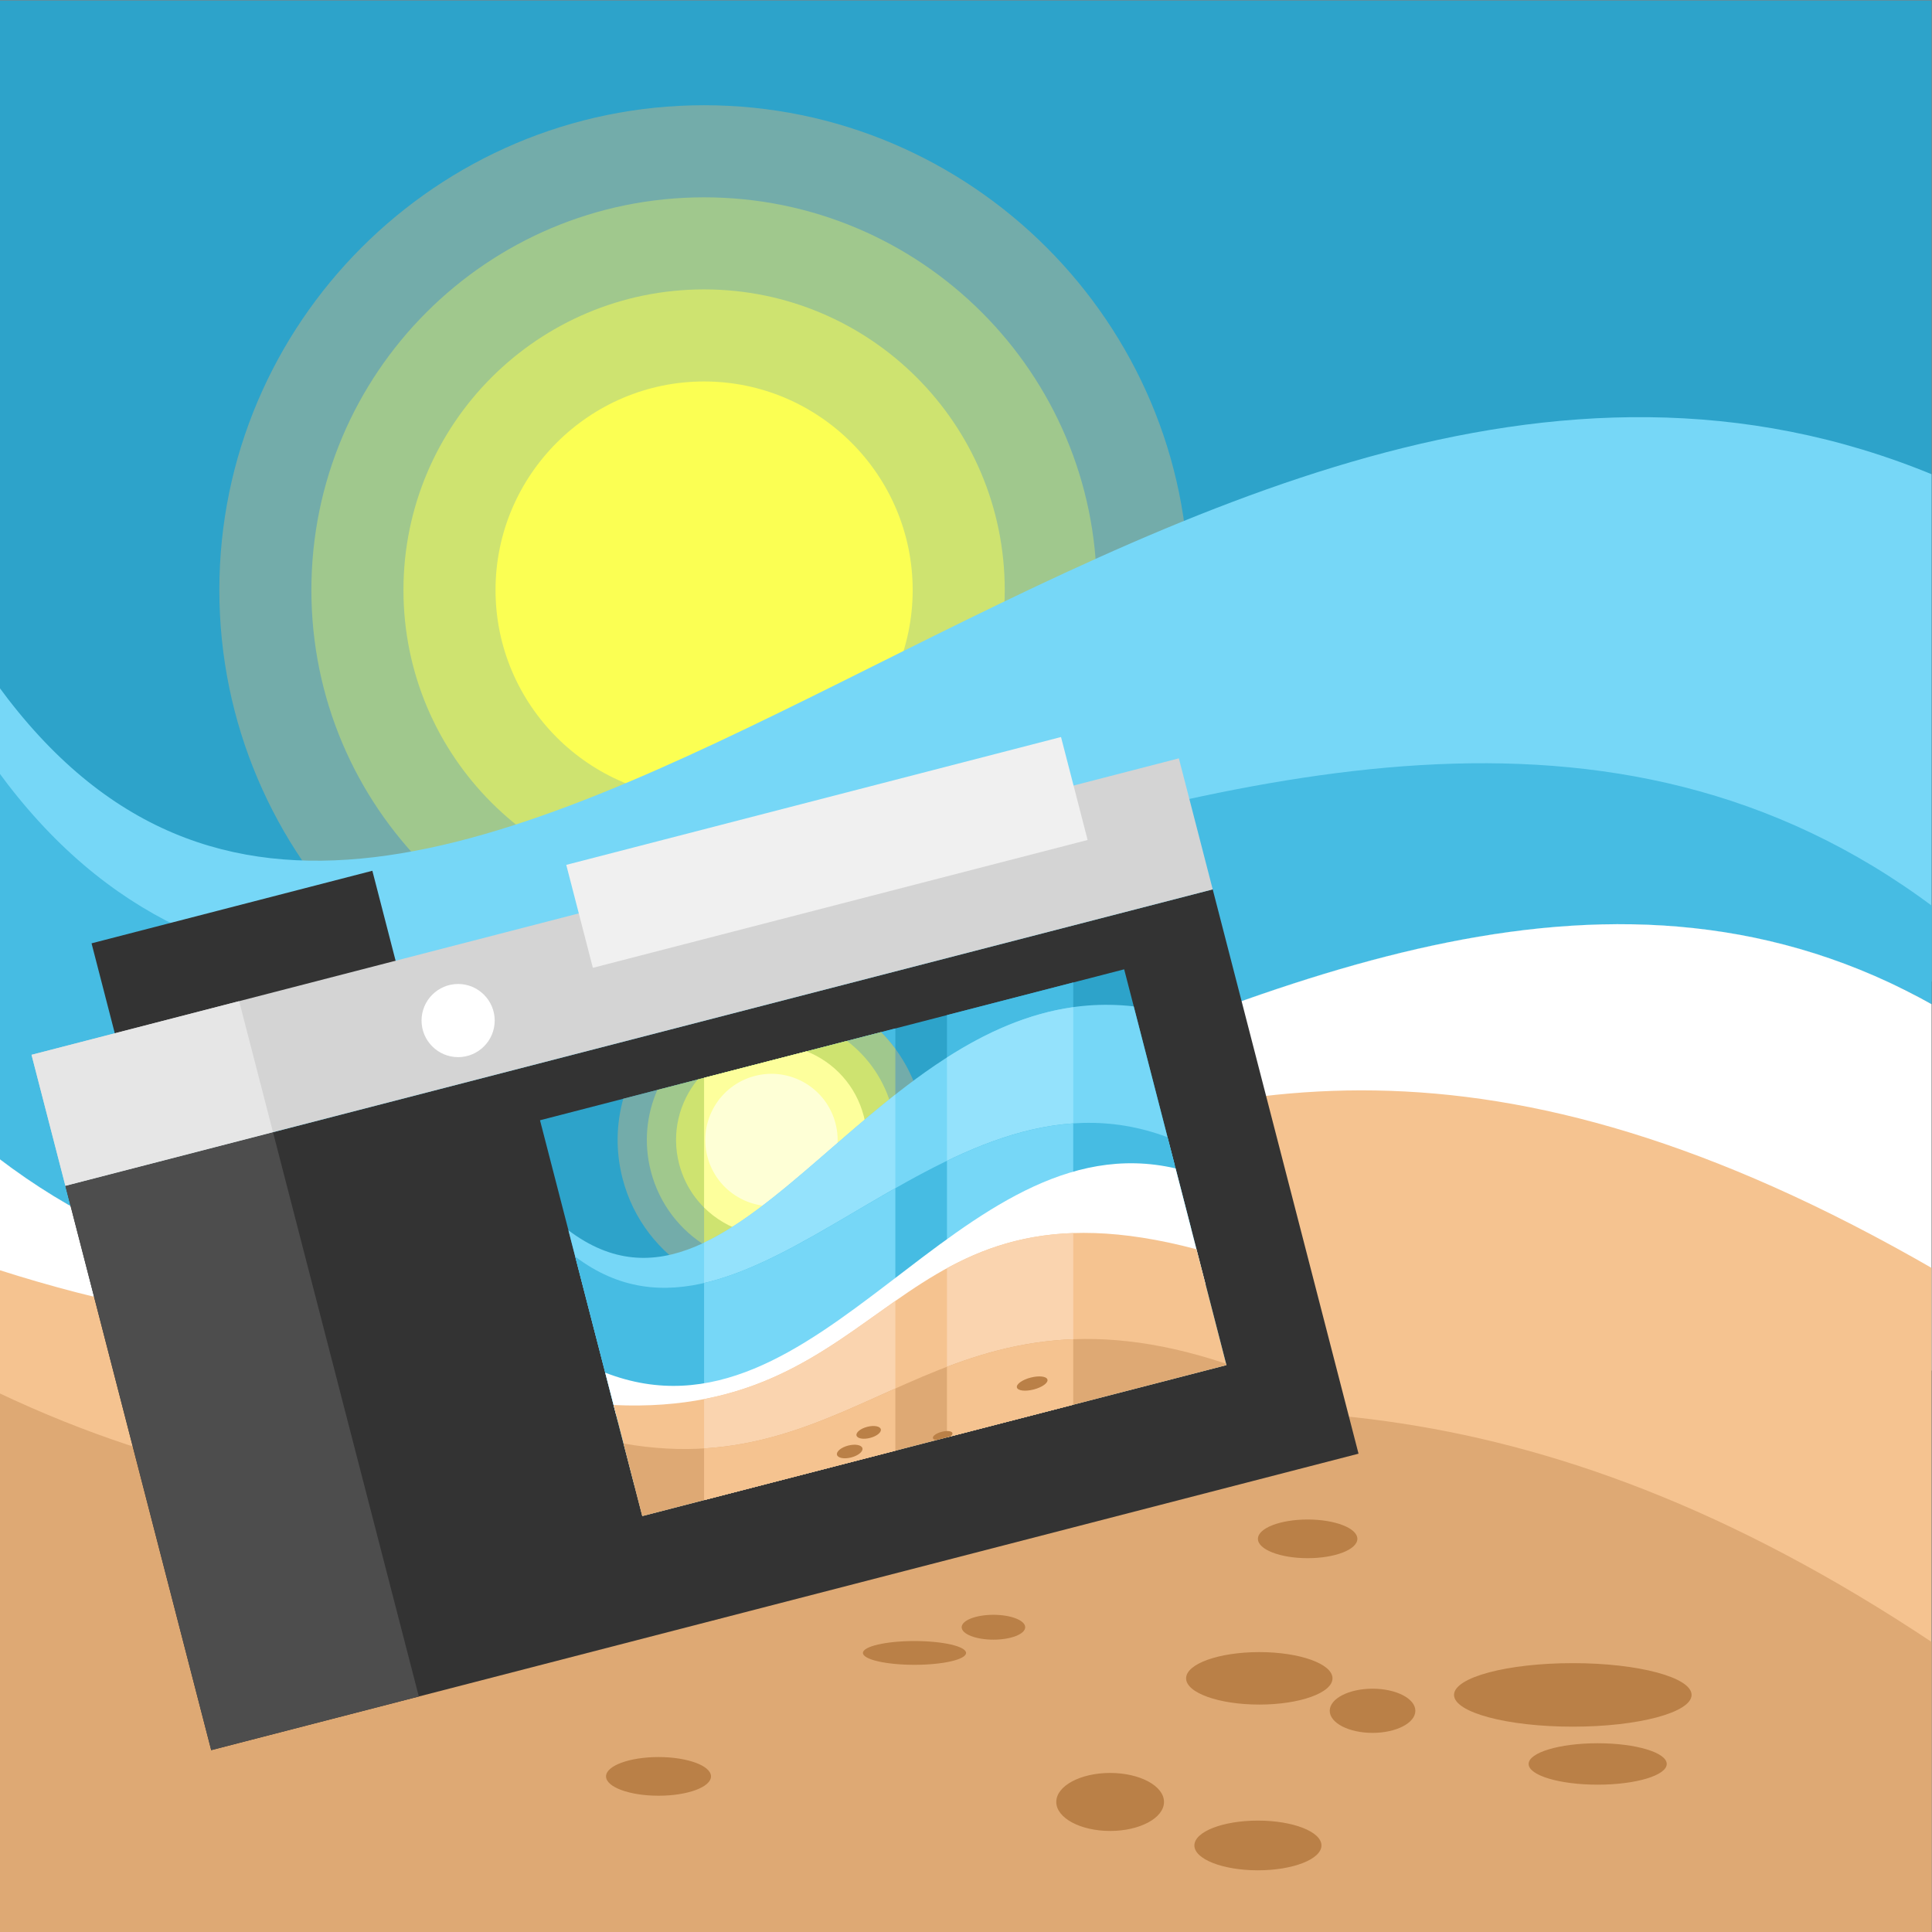 <?xml version="1.0" encoding="UTF-8"?>
<svg version="1.1" viewBox="0 0 880 880" xmlns="http://www.w3.org/2000/svg">
<rect x="0" y="0" width="880" height="880" fill="#808080" stroke="none"/>
<defs>
<clipPath id="a">
<path d="m0 660h660v-660h-660z"/>
</clipPath>
</defs>
<g transform="matrix(1.333 0 0 -1.333 0 880)">
<g clip-path="url(#a)">
<g transform="translate(-.773 660)">
<path d="m0 0h661.77v-343.5c-216.82 122.39-458.17-207.33-661.77-51.913z" fill="#2da3ca" fill-rule="evenodd"/>
</g>
<g transform="translate(240.59 292.91)">
<path d="m0 0c91.234 0 165.65 74.412 165.65 165.65 0 91.235-74.413 165.65-165.65 165.65s-165.64-74.412-165.64-165.65c0-91.234 74.411-165.65 165.64-165.65" fill="#73acaa" fill-rule="evenodd"/>
</g>
<g transform="translate(240.59 592.74)">
<path d="m0 0c74.11 0 134.19-60.078 134.19-134.19 0-74.109-60.076-134.19-134.19-134.19s-134.19 60.078-134.19 134.19c0 74.11 60.077 134.19 134.19 134.19" fill="#a0c88d" fill-rule="evenodd"/>
</g>
<g transform="translate(240.59 561.28)">
<path d="m0 0c56.735 0 102.73-45.993 102.73-102.73s-45.994-102.73-102.73-102.73-102.73 45.993-102.73 102.73 45.993 102.73 102.73 102.73" fill="#cee370" fill-rule="evenodd"/>
</g>
<g transform="translate(240.59 387.28)">
<path d="m0 0c39.255 0 71.27 32.016 71.27 71.269 0 39.254-32.015 71.27-71.27 71.27-39.253 0-71.269-32.016-71.269-71.27 0-39.253 32.016-71.269 71.269-71.269" fill="#fbff53" fill-rule="evenodd"/>
</g>
<g transform="translate(-.773 425.99)">
<path d="m0 0c147.24-202.04 399.65 180.59 661.77 71.733v-172.73l-12.096-2.19c-124.95 60.796-257.59-21.559-386.17-69.947l-162.63-29.457c-34.428 3.802-68.144 16.2-100.88 41.187z" fill="#76d7f7" fill-rule="evenodd"/>
</g>
<g transform="translate(-.773 396.73)">
<path d="m0 0c147.24-202.04 441.18 118.77 661.77-46.72v-33.509c-216.82 122.39-458.17-207.33-661.77-51.913z" fill="#46bce3" fill-rule="evenodd"/>
</g>
<g transform="translate(-.773 226.36)" fill-rule="evenodd">
<path d="m0 0v38.226c203.6-155.42 444.96 174.3 661.77 51.913v-124.59l-626.64-47.193z" fill="#fff"/>
<path d="m0 0c294.21-94.388 356.24 176.5 661.77 0v-228.13h-661.77z" fill="#f5c390"/>
</g>
<g transform="translate(-.773 184.36)">
<path d="m0 0c243.24-115.15 381.72 100.99 661.77-85.891v-100.24h-661.77z" fill="#dea974" fill-rule="evenodd"/>
</g>
<g transform="translate(545.93 64.497)">
<path d="m0 0c13.031 0 23.596-3.171 23.596-7.079 0-3.911-10.565-7.078-23.596-7.078-13.032 0-23.597 3.167-23.597 7.078 0 3.908 10.565 7.079 23.597 7.079m-116.1-26.429c11.991 0 21.71-3.803 21.71-8.492 0-4.691-9.719-8.495-21.71-8.495-11.988 0-21.708 3.804-21.708 8.495 0 4.689 9.72 8.492 21.708 8.492m0.474 57.575c-13.815 0-25.013-4.013-25.013-8.966 0-4.952 11.198-8.965 25.013-8.965 13.813 0 25.013 4.013 25.013 8.965 0 4.953-11.2 8.966-25.013 8.966m16.518 45.306c9.382 0 16.988-2.959 16.988-6.606 0-3.65-7.606-6.609-16.988-6.609-9.384 0-16.99 2.959-16.99 6.609 0 3.647 7.606 6.606 16.99 6.606m-134.34-41.53c9.733 0 17.623-1.819 17.623-4.063 0-2.242-7.89-4.061-17.623-4.061-9.732 0-17.622 1.819-17.622 4.061 0 2.244 7.89 4.063 17.622 4.063m66.853-45.07c10.165 0 18.405-4.437 18.405-9.909 0-5.475-8.24-9.912-18.405-9.912s-18.405 4.437-18.405 9.912c0 5.472 8.24 9.909 18.405 9.909m-154.32 5.429c9.906 0 17.934-2.959 17.934-6.606 0-3.65-8.028-6.609-17.934-6.609-9.902 0-17.932 2.959-17.932 6.609 0 3.647 8.03 6.606 17.932 6.606m13.215 59.461c7.819 0 14.157-2.956 14.157-6.606 0-3.647-6.338-6.606-14.157-6.606-7.82 0-14.158 2.959-14.158 6.606 0 3.65 6.338 6.606 14.158 6.606m24.924 14.406c7.47 0 13.524-2.765 13.524-6.172 0-3.408-6.054-6.169-13.524-6.169s-13.524 2.761-13.524 6.169c0 3.407 6.054 6.172 13.524 6.172m76.305-25.258c5.994 0 10.855-1.902 10.855-4.249 0-2.344-4.861-4.246-10.855-4.246-5.996 0-10.855 1.902-10.855 4.246 0 2.347 4.859 4.249 10.855 4.249m129.54-25.249c8.079 0 14.629-3.38 14.629-7.549 0-4.173-6.55-7.552-14.629-7.552s-14.63 3.379-14.63 7.552c0 4.169 6.551 7.549 14.63 7.549m68.429 8.731c22.415 0 40.586-4.86 40.586-10.854 0-5.995-18.171-10.855-40.586-10.855s-40.585 4.86-40.585 10.855c0 5.994 18.17 10.854 40.585 10.854" fill="#ba8047" fill-rule="evenodd"/>
</g>
<g transform="translate(22.346 254.96)">
<path d="m0 0 392.04 101.3 49.824-192.82-392.04-101.3z" fill="#333" fill-rule="evenodd"/>
</g>
<g transform="translate(31.281 337.83)">
<path d="m0 0 95.953 24.795 11.452-44.321-95.953-24.794z" fill="#333" fill-rule="evenodd"/>
</g>
<g transform="translate(10.775 299.74)">
<path d="m0 0 392.04 101.3 11.57-44.778-392.04-101.3z" fill="#d4d4d4" fill-rule="evenodd"/>
</g>
<g transform="translate(184.52 277.37)">
<path d="m0 0 199.61 51.578 34.946-135.24-199.6-51.579z" fill="#2da3ca" fill-rule="evenodd"/>
</g>
<g transform="translate(323.58 313.31)">
<path d="m0 0 43.146 11.149v-144.28l-43.146-11.148zm-82.996-21.446 65.357 16.887v-144.27l-65.357-16.888z" fill="#46bce3" fill-rule="evenodd"/>
</g>
<g transform="translate(301.07 307.49)" fill-rule="evenodd">
<path d="m0 0c6.28-6.371 11.018-14.431 13.415-23.716 7.262-28.101-9.631-56.767-37.733-64.029-28.101-7.261-56.767 9.633-64.029 37.734-2.398 9.283-2.159 18.63 0.248 27.246z" fill="#73acaa"/>
<path d="m0 0c1.748-1.775 3.379-3.682 4.872-5.71v-62.285c-6.916-9.417-16.996-16.599-29.19-19.75-12.602-3.256-25.317-1.651-36.166 3.642v68.474z" fill="#a0c88d"/>
</g>
<g transform="translate(289.42 304.48)" fill-rule="evenodd">
<path d="m0 0c7.335-5.586 12.917-13.583 15.402-23.202 5.883-22.765-7.802-45.987-30.568-51.87-22.763-5.882-45.986 7.804-51.868 30.568-2.486 9.618-1.477 19.319 2.233 27.759z" fill="#a0c88d"/>
<path d="m0 0c7.335-5.586 12.917-13.584 15.402-23.202 0.532-2.054 0.901-4.111 1.12-6.158v-9.034c-1.838-17.122-14.032-32.116-31.688-36.678-11.956-3.089-24.038-0.778-33.669 5.409v57.044z" fill="#cee370"/>
</g>
<g transform="translate(275.63 300.92)" fill-rule="evenodd">
<path d="m0 0c9.328-3.713 16.822-11.67 19.525-22.136 4.505-17.427-5.972-35.206-23.399-39.71-17.427-4.503-35.206 5.975-39.709 23.402-2.705 10.465-4e-3 21.058 6.357 28.826z" fill="#cee370"/>
<path d="m0 0c9.328-3.713 16.822-11.67 19.525-22.136 4.505-17.427-5.972-35.206-23.399-39.71-11.565-2.988-23.28 0.622-31.173 8.479v44.311z" fill="#fdff9c"/>
</g>
<g transform="translate(257.95 292.52)">
<path d="m0 0c12.09 3.124 24.423-4.145 27.547-16.234 3.125-12.091-4.144-24.424-16.234-27.549-12.09-3.124-24.423 4.143-27.548 16.235-3.124 12.09 4.145 24.424 16.235 27.548" fill="#feffd6" fill-rule="evenodd"/>
</g>
<g transform="translate(194.23 239.77)">
<path d="m0 0c59.697-45.014 106.51 86.432 193.16 76.517l14.008-54.214-190.26-87.732z" fill="#76d7f7" fill-rule="evenodd"/>
</g>
<g transform="translate(323.58 298.82)">
<path d="m0 0c13.305 8.51 27.561 15.009 43.146 17.19v-69.929l-43.146-19.896zm-82.996-63.272c20.747 9.851 41.667 31.931 65.357 50.6v-68.096l-65.357-30.135z" fill="#94e2fc" fill-rule="evenodd"/>
</g>
<g transform="translate(196.55 230.78)">
<path d="m0 0c60.01-45.327 123.58 70.397 202.39 40.796l8.074-31.248-190.26-87.733z" fill="#46bce3" fill-rule="evenodd"/>
</g>
<g transform="translate(323.58 263.5)">
<path d="m0 0c13.904 6.716 28.255 11.792 43.146 12.801v-54.554l-43.146-19.895zm-82.996-41.736c20.924 4.821 42.561 19.458 65.357 32.389v-60.434l-65.357-30.138z" fill="#76d7f7" fill-rule="evenodd"/>
</g>
<g transform="translate(206.8 191.13)">
<path d="m0 0c73.01-28.42 120.59 87.005 194.9 69.789l10.208-39.507-186.74-63.553-14.658 18.918z" fill="#fff" fill-rule="evenodd"/>
</g>
<g transform="translate(209.66 180.07)">
<path d="m0 0c95.351-4.444 94.351 81.088 199.18 53.223l10.227-39.585-199.6-51.579z" fill="#f5c390" fill-rule="evenodd"/>
</g>
<g transform="translate(323.58 226.81)">
<path d="m0 0c12.131 6.627 25.721 11.429 43.146 12.013v-58.644l-43.146-11.148zm-82.996-44.718c28.434 5.495 46.534 20.382 65.357 33.541v-51.16l-65.357-16.888z" fill="#fad4af" fill-rule="evenodd"/>
</g>
<g transform="translate(213.06 166.92)">
<path d="m0 0c81.736-14.48 107.75 60.149 205.89 27.262l0.124-0.481-199.6-51.579z" fill="#dea974" fill-rule="evenodd"/>
</g>
<g transform="translate(323.58 193.14)">
<path d="m0 0c13.08 4.978 27.022 8.792 43.146 9.413v-22.374l-43.146-11.148zm-82.996-27.895c24.957 1.518 44.823 11.296 65.357 20.478v-21.25l-65.357-16.888z" fill="#f5c390" fill-rule="evenodd"/>
</g>
<g transform="translate(352.17 189.44)">
<path d="m0 0c2.882 0.743 5.454 0.439 5.743-0.683 0.29-1.12-1.811-2.632-4.693-3.378-2.882-0.743-5.454-0.439-5.744 0.682-0.289 1.12 1.812 2.634 4.694 3.379m-62.349-23.225c2.401 0.62 4.584 0.215 4.873-0.906 0.289-1.12-1.422-2.533-3.825-3.152-2.401-0.621-4.584-0.217-4.873 0.904s1.423 2.533 3.825 3.154m6.513 6.403c2.293 0.592 4.373 0.224 4.644-0.822 0.27-1.047-1.371-2.376-3.666-2.969-2.293-0.593-4.372-0.225-4.642 0.822-0.271 1.046 1.368 2.376 3.664 2.969m28.432-3.28-4.841-1.25c-0.627 0.087-1.055 0.313-1.146 0.662-0.186 0.72 1.155 1.69 2.998 2.166 1.841 0.474 3.485 0.276 3.671-0.444 0.089-0.347-0.177-0.753-0.682-1.134" fill="#ba8047" fill-rule="evenodd"/>
</g>
<g transform="translate(22.346 254.96)" fill-rule="evenodd">
<path d="m0 0 70.942 18.331 49.825-192.82-70.942-18.33z" fill="#4d4d4d"/>
<path d="m0 0 70.942 18.331-11.57 44.777-70.943-18.331z" fill="#e6e6e6"/>
</g>
<g transform="translate(193.49 364.64)">
<path d="m0 0 169.06 43.685 9.092-35.183-169.06-43.685z" fill="#f0f0f0" fill-rule="evenodd"/>
</g>
<g transform="translate(156.54 298.94)">
<path d="m0 0c6.884 0 12.5 5.615 12.5 12.5s-5.616 12.501-12.5 12.501c-6.885 0-12.5-5.616-12.5-12.501s5.615-12.5 12.5-12.5" fill="#fff" fill-rule="evenodd"/>
</g>
</g>
</g>
</svg>
